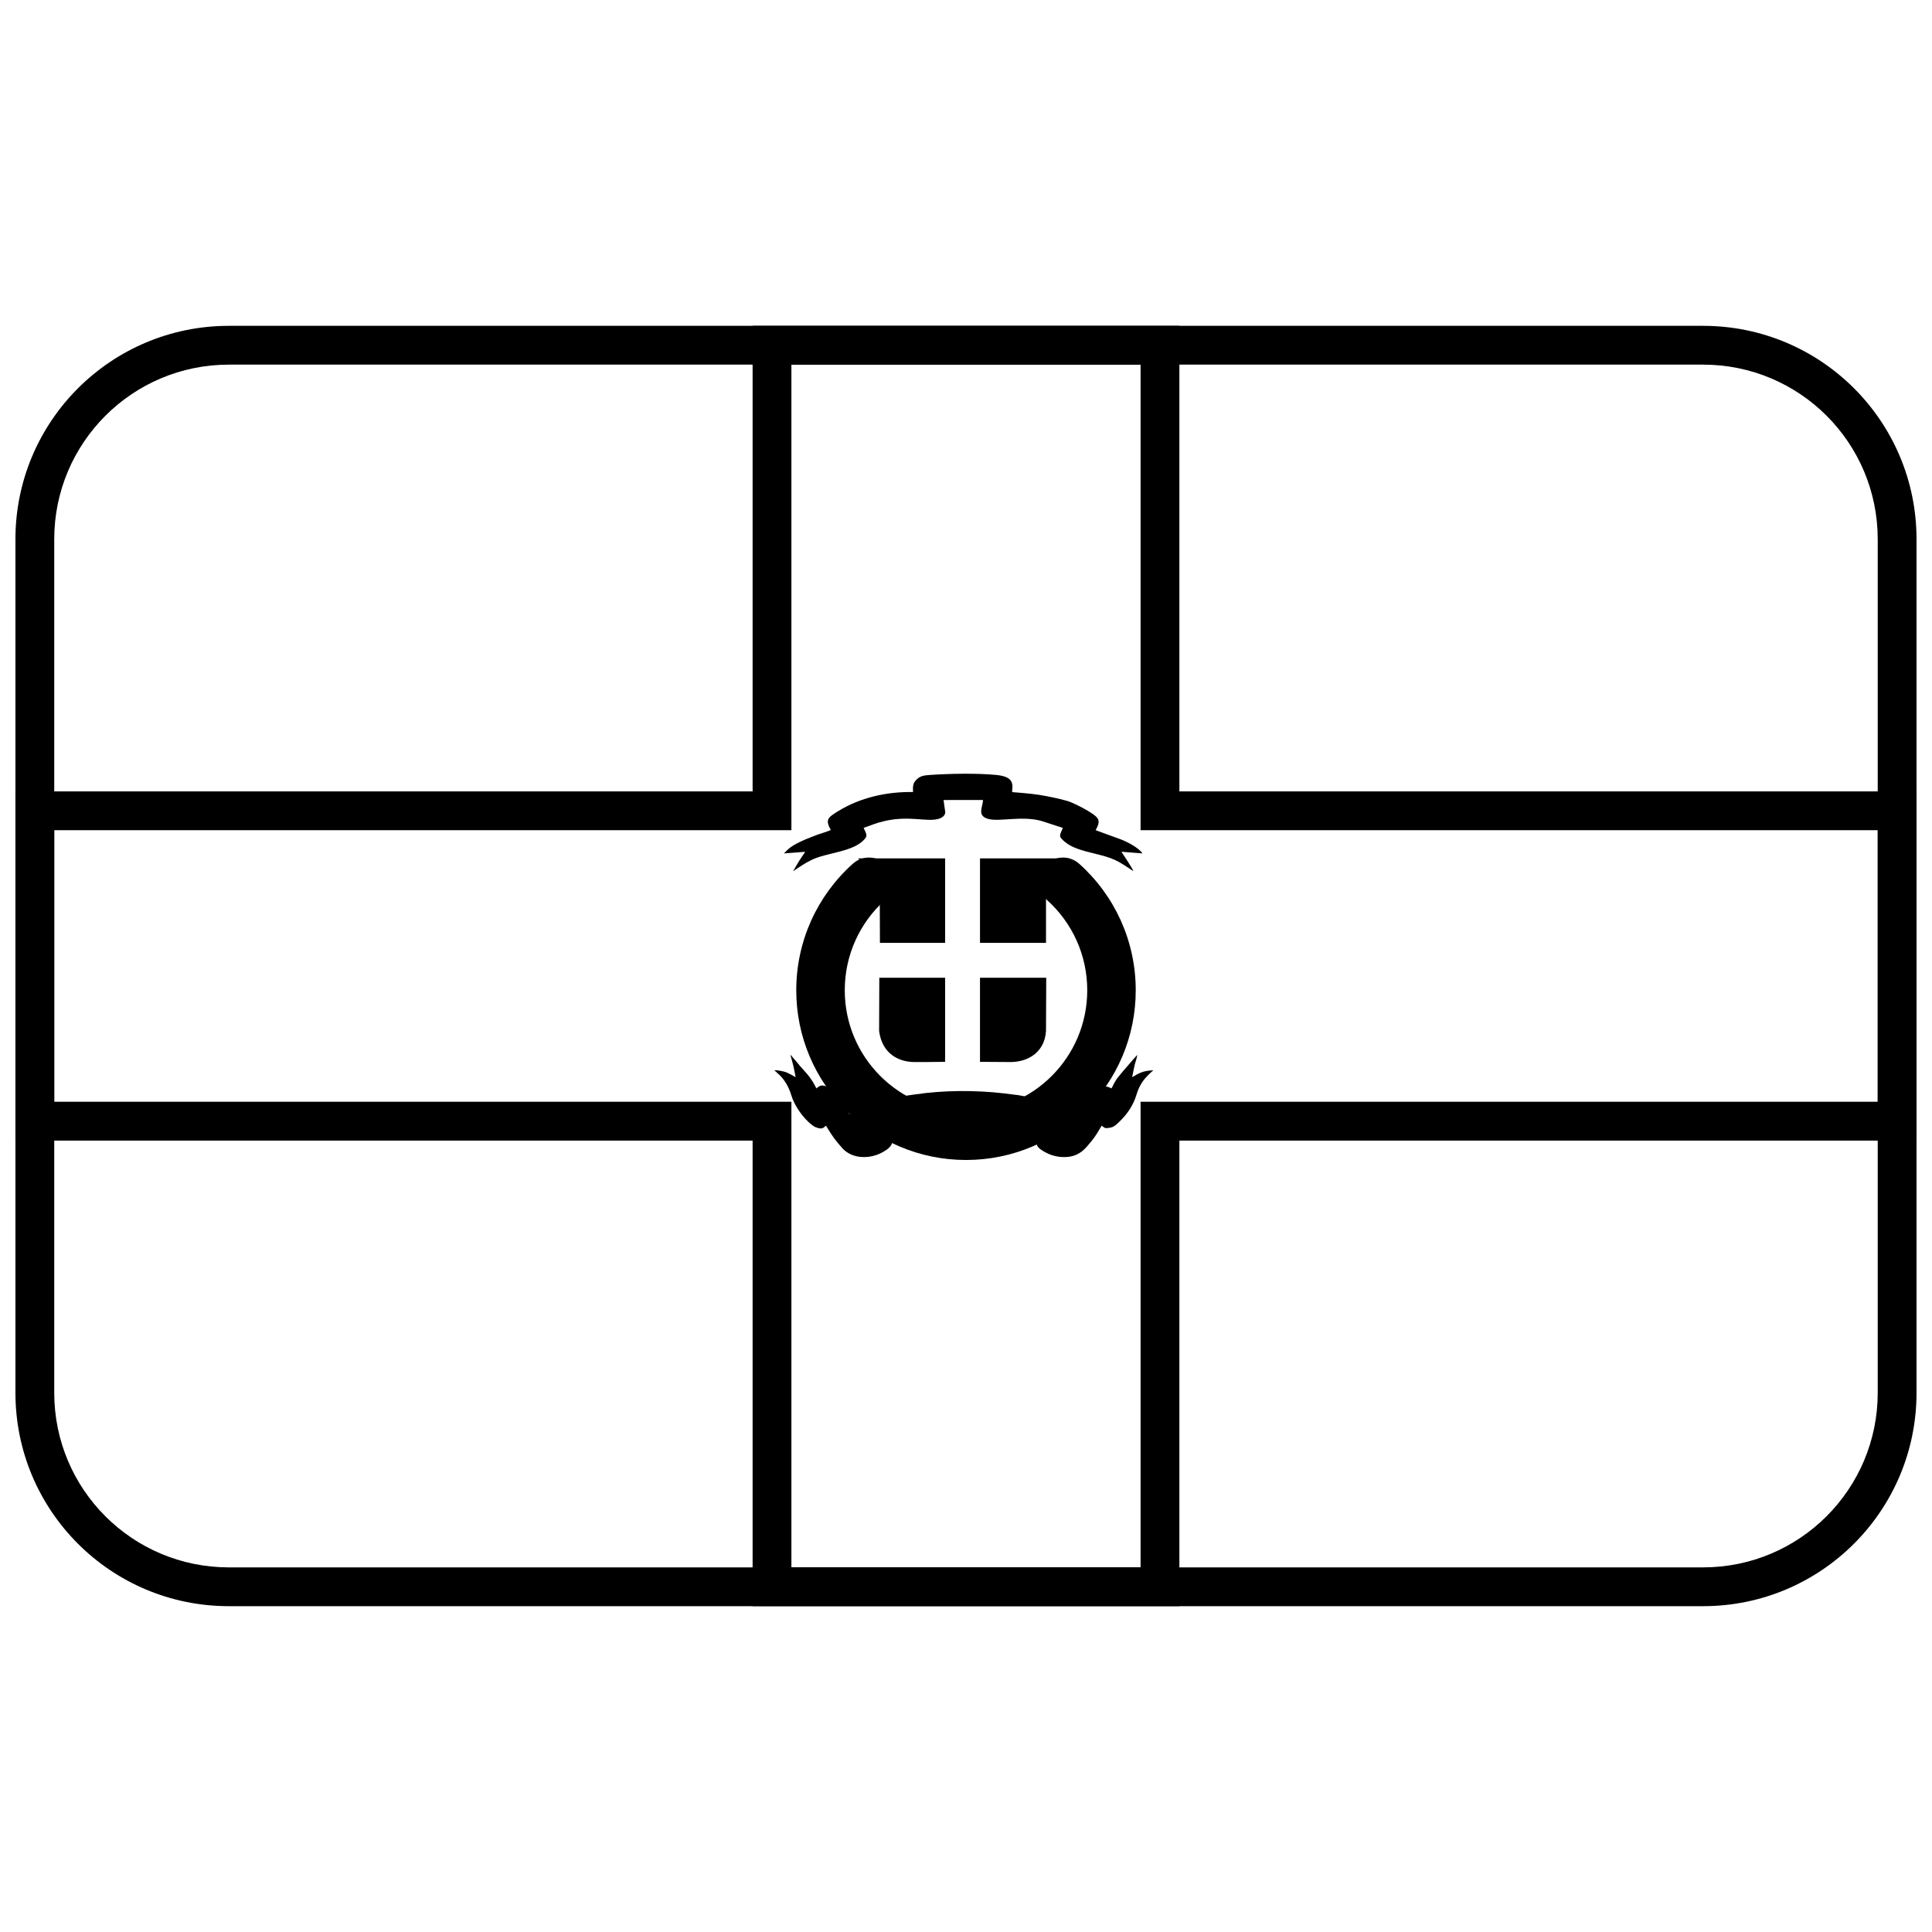 <?xml version="1.0" encoding="UTF-8"?>
<!-- Uploaded to: ICON Repo, www.svgrepo.com, Generator: ICON Repo Mixer Tools -->
<svg width="800px" height="800px" version="1.1" viewBox="144 144 512 512" xmlns="http://www.w3.org/2000/svg">
 <defs>
  <clipPath id="a">
   <path d="m148.09 230h503.81v340h-503.81z"/>
  </clipPath>
 </defs>
 <g>
  <path d="m370.01 372.9c-9.469 8.477-14.992 20.562-14.992 33.527 0 24.844 20.141 44.98 44.984 44.98s44.98-20.137 44.98-44.98c0-12.965-5.519-25.051-14.992-33.527-2.644-2.367-6.707-2.144-9.074 0.5-2.367 2.644-2.141 6.707 0.504 9.074 6.773 6.066 10.711 14.684 10.711 23.953 0 17.746-14.387 32.129-32.129 32.129-17.746 0-32.133-14.383-32.133-32.129 0-9.27 3.938-17.887 10.711-23.953 2.644-2.367 2.871-6.43 0.504-9.074-2.367-2.644-6.43-2.867-9.074-0.5z"/>
  <path d="m366.02 359.02c-2.703 1.676-3.336 2.238-1.852 4.934-0.352 0.242-2.809 0.992-3.418 1.207-2.25 0.852-4.535 1.707-6.445 2.856-1.164 0.699-1.648 1.219-2.539 2.144l5.606-0.426c-0.176 0.359-0.582 0.883-0.809 1.23-0.961 1.383-1.555 2.481-2.394 3.93 1.59-1.074 3.019-2.082 4.852-2.977 4.016-2.023 11.23-2.078 14.188-5.633 0.758-0.898 0.301-1.434-0.336-2.894 2.188-0.727 3.012-1.234 5.676-1.84 6.43-1.434 10.863 0.27 13.973-0.496 0.973-0.238 1.918-0.777 1.984-1.797l-0.457-3.242 10.445-0.016c0.012 1.84-1.758 4.199 1.484 5.043 2.934 0.766 8.867-0.91 13.988 0.508l5.676 1.84c-0.027 0.266-0.434 0.992-0.555 1.367-0.246 0.656-0.219 1.004 0.203 1.477 0.551 0.629 1.336 1.258 2.176 1.742 1.66 0.953 3.836 1.555 5.891 2.051 5.906 1.434 6.457 1.809 11 4.84-0.297-0.883-2.461-4.035-3.176-5.148l5.578 0.441c-0.957-1.461-3.902-3.004-5.606-3.672l-6.797-2.481c0.617-1.188 1.133-2.176 0.512-3.152-0.945-1.434-6.617-4.223-8.051-4.613-2.449-0.668-5.023-1.215-7.445-1.602-2.418-0.387-7.07-0.719-7.07-0.719-0.332-0.352 0.641-2.195-0.852-3.488-0.879-0.695-2.148-0.938-3.445-1.07-5.188-0.496-12.254-0.352-17.5 0-1.512 0.094-2.578 0.254-3.445 1.07-1.055 0.992-1.188 1.598-1.094 3.461-7-0.121-14.066 1.477-19.945 5.125z"/>
  <path d="m376.55 436.09c-2.824 0.93-4.699 1.574-7.398 3.156-1.027-1.547-2.434-3.836-3.43-5.168-0.562-0.711-1.344-1.484-2.312-1.98-1.527-0.711-2.09-0.496-3.059 0.34l-0.684-1.297c-1.375-2.414-2.812-3.527-4.34-5.481l-1.375-1.605c-0.188-0.219-0.25-0.375-0.496-0.496 0.59 1.941 1.02 3.797 1.402 5.91-0.844-0.465-1.621-0.93-2.496-1.301-0.656-0.246-2.34-0.617-3.152-0.527l1 0.898c1.715 1.516 2.84 3.527 3.523 5.789 0.75 2.441 2.5 5.043 4.34 6.836 0.375 0.371 1.438 1.332 2.121 1.578 2.062 0.746 1.969-0.031 2.715-0.402 1.586 2.684 2.606 4.031 4.434 6.066 1.965 2.074 5.055 2.629 7.863 1.98 1.25-0.309 2.031-0.648 2.996-1.207 3.652-2.106 1.906-3.742 1.469-5.414 1.188-0.371 5.832-1.777 7.5-2.086 5.879-1.09 16.781-1.23 23.75-0.215 0.625 0.09 7.652 1.961 8.34 2.363-0.496 1.164-0.691 1.742-0.621 3.019 0.117 1.188 1.137 1.805 2.039 2.332 0.969 0.559 1.75 0.898 2.996 1.207 1.219 0.277 2.531 0.34 3.777 0.156 2.621-0.434 3.996-1.949 5.121-3.312 1.867-2.129 2.445-3.422 3.398-4.922 0 0 0.535 0.496 0.914 0.621 0.355 0.117 1.523-0.094 1.836-0.219 0.902-0.34 1.465-1.02 2.09-1.609 1.934-1.855 3.559-4.269 4.336-6.898 0.938-3.094 2.219-4.551 4.496-6.562-2.945 0.102-3.961 0.902-5.617 1.828l0.625-3.031c0.188-0.836 0.652-2.074 0.746-2.879-1.336 1.426-2.527 2.918-3.711 4.238-0.562 0.742-1.188 1.363-1.75 2.168-1.18 1.82-0.953 1.875-1.402 2.473-4.144-2.301-6.008 3.305-8.805 6.746-5.191-2.918-9.715-3.832-15.82-4.949-1.371-0.145-2.594-0.34-3.715-0.465-7.68-0.898-16.137-0.867-23.781 0.277-3.949 0.5-6.391 1.227-9.863 2.043z"/>
  <path d="m394.47 393.87v-22.391h-23.059l5.723 6.047 0.055 16.344z"/>
  <path d="m403.71 393.87v-22.391h23.488l-5.996 6.426v15.965z"/>
  <path d="m394.47 403.11h-17.445l-0.051 14.102c0.789 6.16 5.344 8.258 9.43 8.238 2.766 0.027 3.703-0.02 8.066-0.051z"/>
  <path d="m403.71 403.11h17.551l-0.059 14.102c-0.41 6.106-5.344 8.258-9.43 8.238l-8.066-0.051z"/>
  <g clip-path="url(#a)">
   <path d="m204.65 230.35h390.69c31.266 0 56.559 25.305 56.559 56.551v226.2c0 31.242-25.32 56.551-56.559 56.551h-390.69c-31.266 0-56.559-25.305-56.559-56.551v-226.2c0-31.238 25.32-56.551 56.559-56.551zm0 10.281c-25.562 0-46.277 20.711-46.277 46.27v226.2c0 25.57 20.691 46.27 46.277 46.27h390.69c25.562 0 46.277-20.707 46.277-46.27v-226.2c0-25.57-20.691-46.27-46.277-46.27z"/>
   <path d="m353.73 240.63v123.38h-195.36v71.973h195.36v123.38h92.535v-123.38h195.36v-71.973h-195.36v-123.38zm-10.281 113.1v-123.38h113.1v123.38h195.36v92.535h-195.36v123.38h-113.1v-123.38h-195.36v-92.535z"/>
  </g>
 </g>
</svg>